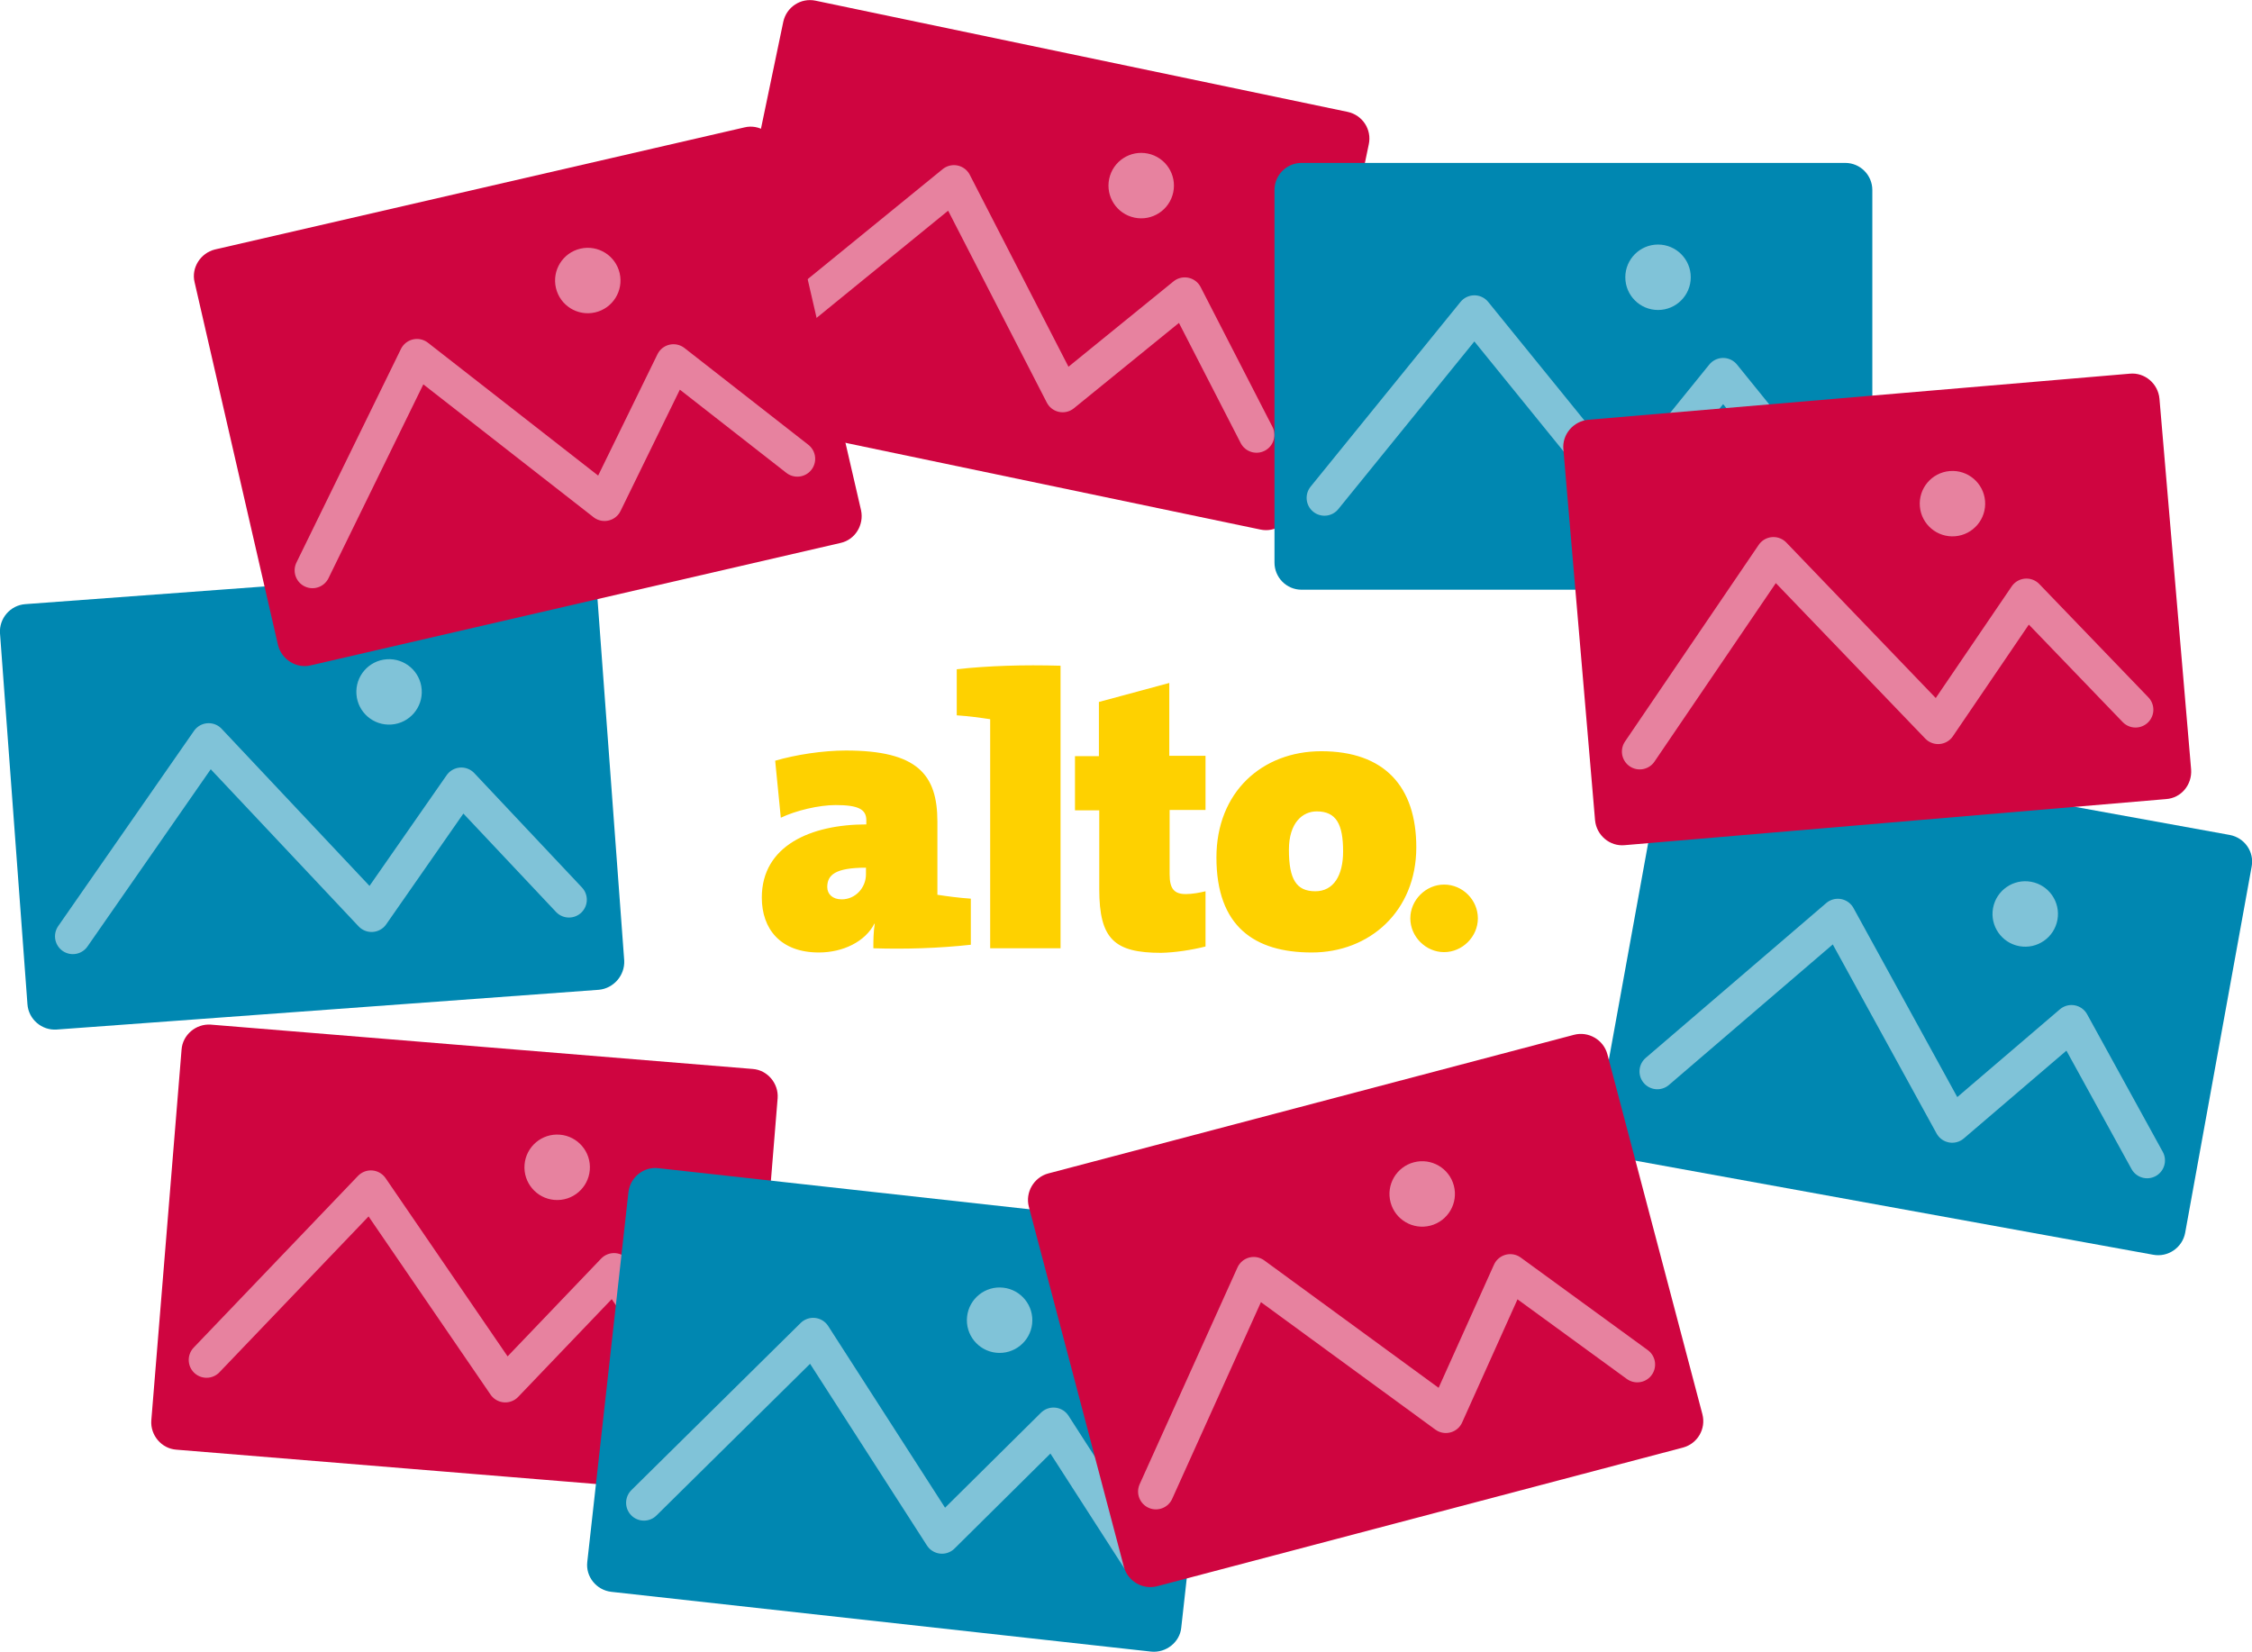 <?xml version="1.0" encoding="utf-8"?>
<!-- Generator: Adobe Illustrator 24.1.2, SVG Export Plug-In . SVG Version: 6.00 Build 0)  -->
<svg version="1.1" id="Ebene_1" xmlns="http://www.w3.org/2000/svg" xmlns:xlink="http://www.w3.org/1999/xlink" x="0px" y="0px"
	 width="640px" height="469.4px" viewBox="0 0 640 469.4" style="enable-background:new 0 0 640 469.4;" xml:space="preserve">
<style type="text/css">
	.st0{fill:#CF0540;}
	.st1{fill:none;stroke:#E7829F;stroke-width:10.136;stroke-linecap:round;stroke-linejoin:round;stroke-miterlimit:10;}
	.st2{fill:#E7829F;}
	.st3{fill:#0087B1;}
	.st4{fill:none;stroke:#80C3D8;stroke-width:10.136;stroke-linecap:round;stroke-linejoin:round;stroke-miterlimit:10;}
	.st5{fill:#80C3D8;}
	.st6{display:none;}
	.st7{display:inline;fill:#E1E2E0;stroke:#494B52;stroke-width:10.491;stroke-miterlimit:10;}
	.st8{display:inline;fill:#E1E2E0;stroke:#494B52;stroke-width:9.659;stroke-miterlimit:10;}
	.st9{display:inline;fill:#494B52;}
	.st10{display:inline;fill:#0087B1;}
	.st11{fill:#FED100;}
</style>
<g>
	<path class="st0" d="M358.2,150.5l-151.2-31.6c-4.2-0.9-6.9-5-6-9.2L222.6,6.2c0.9-4.2,5-6.9,9.2-6L383,31.8c4.2,0.9,6.9,5,6,9.2
		l-21.6,103.6C366.5,148.7,362.3,151.4,358.2,150.5z"/>
	<polyline class="st1" points="357.1,123.6 336.7,83.9 302,112.1 271.1,52 218.7,94.7 	"/>
	
		<ellipse transform="matrix(0.205 -0.979 0.979 0.205 206.268 359.339)" class="st2" cx="324.2" cy="52.7" rx="9.3" ry="9.3"/>
</g>
<g>
	<path class="st3" d="M170.2,281.3L16.1,292.6c-4.2,0.3-8-2.9-8.3-7.2L0,180c-0.3-4.2,2.9-8,7.2-8.3l154.1-11.4
		c4.2-0.3,8,2.9,8.3,7.2l7.8,105.5C177.6,277.2,174.4,280.9,170.2,281.3z"/>
	<polyline class="st4" points="161.7,255.7 131.1,223.2 105.6,259.8 59.3,210.6 20.7,266.1 	"/>
	
		<ellipse transform="matrix(0.997 -7.353948e-02 7.353948e-02 0.997 -14.164 8.664)" class="st5" cx="110.6" cy="196.7" rx="9.3" ry="9.3"/>
</g>
<g>
	<path class="st0" d="M204.1,424.6L50.1,412c-4.2-0.3-7.4-4.1-7.1-8.3l8.6-105.4c0.3-4.2,4.1-7.4,8.3-7.1l154,12.6
		c4.2,0.3,7.4,4.1,7.1,8.3l-8.6,105.4C212.1,421.8,208.3,424.9,204.1,424.6z"/>
	<polyline class="st1" points="199.7,398 174.5,361.2 143.6,393.5 105.4,337.7 58.7,386.5 	"/>
	
		<ellipse transform="matrix(8.140462e-02 -0.997 0.997 8.140462e-02 -185.346 462.566)" class="st2" cx="158.3" cy="331.8" rx="9.3" ry="9.3"/>
</g>
<g>
	<path class="st0" d="M238.9,154.3L88.3,189.1c-4.1,1-8.3-1.7-9.3-5.8L55.3,80.2c-1-4.1,1.7-8.3,5.8-9.3l150.5-34.7
		c4.1-1,8.3,1.7,9.3,5.8L244.7,145C245.6,149.2,243,153.4,238.9,154.3z"/>
	<polyline class="st1" points="226.6,130.4 191.4,102.9 171.8,143 118.5,101.4 88.8,162.1 	"/>
	<ellipse transform="matrix(0.974 -0.225 0.225 0.974 -13.667 39.599)" class="st2" cx="167.1" cy="79.8" rx="9.3" ry="9.3"/>
</g>
<g>
	<path class="st3" d="M524.4,167.6H369.9c-4.3,0-7.7-3.5-7.7-7.7V54c0-4.3,3.5-7.7,7.7-7.7h154.5c4.3,0,7.7,3.5,7.7,7.7v105.8
		C532.1,164.1,528.6,167.6,524.4,167.6z"/>
	<polyline class="st4" points="517.8,141.5 489.7,106.8 461.6,141.5 419,89 376.4,141.5 	"/>
	<circle class="st5" cx="471.2" cy="78.8" r="9.3"/>
</g>
<g>
	<path class="st3" d="M611.9,356.6L460,329c-4.2-0.8-7-4.8-6.2-9l18.9-104.1c0.8-4.2,4.8-7,9-6.2l152,27.6c4.2,0.8,7,4.8,6.2,9
		L621,350.4C620.2,354.6,616.1,357.4,611.9,356.6z"/>
	<polyline class="st4" points="610.2,329.8 588.7,290.7 554.8,319.7 522.3,260.5 471,304.5 	"/>
	
		<ellipse transform="matrix(0.179 -0.984 0.984 0.179 216.898 779.541)" class="st5" cx="575.5" cy="259.8" rx="9.3" ry="9.3"/>
</g>
<g>
	<path class="st3" d="M327.2,469.4l-153.5-17c-4.2-0.5-7.3-4.3-6.8-8.5l11.7-105.1c0.5-4.2,4.3-7.3,8.5-6.8l153.5,17
		c4.2,0.5,7.3,4.3,6.8,8.5l-11.7,105.1C335.3,466.7,331.4,469.8,327.2,469.4z"/>
	<polyline class="st4" points="323.6,442.7 299.4,405.1 267.7,436.5 231.1,379.6 183,427.1 	"/>
	
		<ellipse transform="matrix(0.11 -0.994 0.994 0.11 -120.219 616.316)" class="st5" cx="284.1" cy="375.3" rx="9.3" ry="9.3"/>
</g>
<g>
	<path class="st0" d="M478.3,411.4l-149.4,39.4c-4.1,1.1-8.4-1.4-9.5-5.5l-27-102.3c-1.1-4.1,1.4-8.4,5.5-9.5l149.4-39.4
		c4.1-1.1,8.4,1.4,9.5,5.5l27,102.3C484.9,406.1,482.4,410.3,478.3,411.4z"/>
	<polyline class="st1" points="465.3,387.8 429.2,361.5 410.9,402.2 356.3,362.3 328.5,423.9 	"/>
	
		<ellipse transform="matrix(0.967 -0.255 0.255 0.967 -73.181 114.389)" class="st2" cx="404.2" cy="339.2" rx="9.3" ry="9.3"/>
</g>
<g>
	<path class="st0" d="M615.6,227.1l-153.9,13.1c-4.2,0.4-8-2.8-8.4-7.1l-9-105.4c-0.4-4.2,2.8-8,7.1-8.4l153.9-13.1
		c4.2-0.4,8,2.8,8.4,7.1l9,105.4C623,223,619.9,226.8,615.6,227.1z"/>
	<polyline class="st1" points="606.9,201.7 575.9,169.5 550.8,206.4 504,157.7 466,213.6 	"/>
	
		<ellipse transform="matrix(0.996 -8.471280e-02 8.471280e-02 0.996 -10.137 47.538)" class="st2" cx="555.1" cy="143.2" rx="9.3" ry="9.3"/>
</g>
<g class="st6">
	<path class="st7" d="M343,55.3h-44.1c-5.6,0-10.2,4.6-10.2,10.2v31.2c0,5.6,4.6,10.2,10.2,10.2H343c5.6,0,10.2-4.6,10.2-10.2V65.5
		C353.1,59.9,348.5,55.3,343,55.3z"/>
	<circle class="st8" cx="320.5" cy="250.1" r="154.6"/>
	<circle class="st9" cx="320.5" cy="114.9" r="6.4"/>
	<circle class="st9" cx="388.1" cy="133" r="6.4"/>
	<circle class="st9" cx="437.6" cy="182.5" r="6.4"/>
	<circle class="st9" cx="455.7" cy="250.1" r="6.4"/>
	<circle class="st9" cx="437.6" cy="317.7" r="6.4"/>
	<circle class="st9" cx="388.1" cy="367.2" r="6.4"/>
	<circle class="st9" cx="320.5" cy="385.3" r="6.4"/>
	<circle class="st9" cx="252.9" cy="367.2" r="6.4"/>
	<circle class="st9" cx="203.4" cy="317.7" r="6.4"/>
	<circle class="st9" cx="185.3" cy="250.1" r="6.4"/>
	<circle class="st9" cx="203.4" cy="182.5" r="6.4"/>
	<circle class="st9" cx="252.9" cy="133" r="6.4"/>
	<path class="st10" d="M320.3,250.3L320.3,250.3c-2.7-2.3-3.1-6.3-0.8-9.1l84.9-101.1c2.3-2.7,6.3-3.1,9.1-0.8l0,0
		c2.7,2.3,3.1,6.3,0.8,9.1l-84.9,101.1C327.1,252.2,323,252.6,320.3,250.3z"/>
	<ellipse class="st9" cx="320.5" cy="250.1" rx="11.5" ry="11.3"/>
</g>
<path class="st11" d="M410.4,251.4c-5.2,0-9.6,4.4-9.6,9.6s4.4,9.6,9.6,9.6c5.2,0,9.6-4.4,9.6-9.6S415.7,251.4,410.4,251.4
	 M381.7,242c0,6.8-2.7,11.3-7.9,11.3c-5.4,0-7.5-3.4-7.5-11.8c0-7.7,3.9-10.9,7.9-10.9C379.8,230.6,381.7,234.3,381.7,242
	 M402.5,240.8c0-17.3-9.1-27.3-27-27.3c-16.8,0-29.8,11.6-29.8,30.2c0,19.6,10.8,27,27.1,27C389.2,270.7,402.5,259,402.5,240.8
	 M342.6,269v-15.7c-1.6,0.4-3.8,0.8-5.6,0.8c-3.3,0-4.6-1.5-4.6-5.6v-18.3h10.2v-15.4h-10.3v-20.7l-20,5.4v15.4h-6.8v15.4h6.9v22.4
	c0,14.2,4.3,18.1,17.6,18.1C334.1,270.7,338.6,270,342.6,269 M301.4,189.2c-10.6-0.3-20.4,0-29.5,1v13.1c3.2,0.2,6.9,0.7,9.5,1.1
	v65.1h20V189.2z M246.1,248.5c0,3.7-2.9,7.1-6.9,7.1c-2.6,0-4.1-1.5-4.1-3.5c0-3.4,2.2-5.5,11-5.5V248.5z M275.9,268.5v-13.1
	c-3.2-0.2-6.9-0.7-9.5-1.1v-20.8c0-13.4-5.7-20.2-26-20.2c-6.6,0-14.3,1.2-20.1,2.9l1.6,16.2c4.4-2.1,10.9-3.6,15.6-3.6
	c6.4,0,8.7,1.2,8.7,4.3v1.2c-15.7,0-29.7,6-29.7,20.8c0,8.9,5.3,15.6,16.2,15.6c6.9,0,13.2-3.1,15.8-8.2h0.1c-0.4,2.5-0.4,4.9-0.4,7
	C257,269.8,266.8,269.5,275.9,268.5"/>
</svg>
